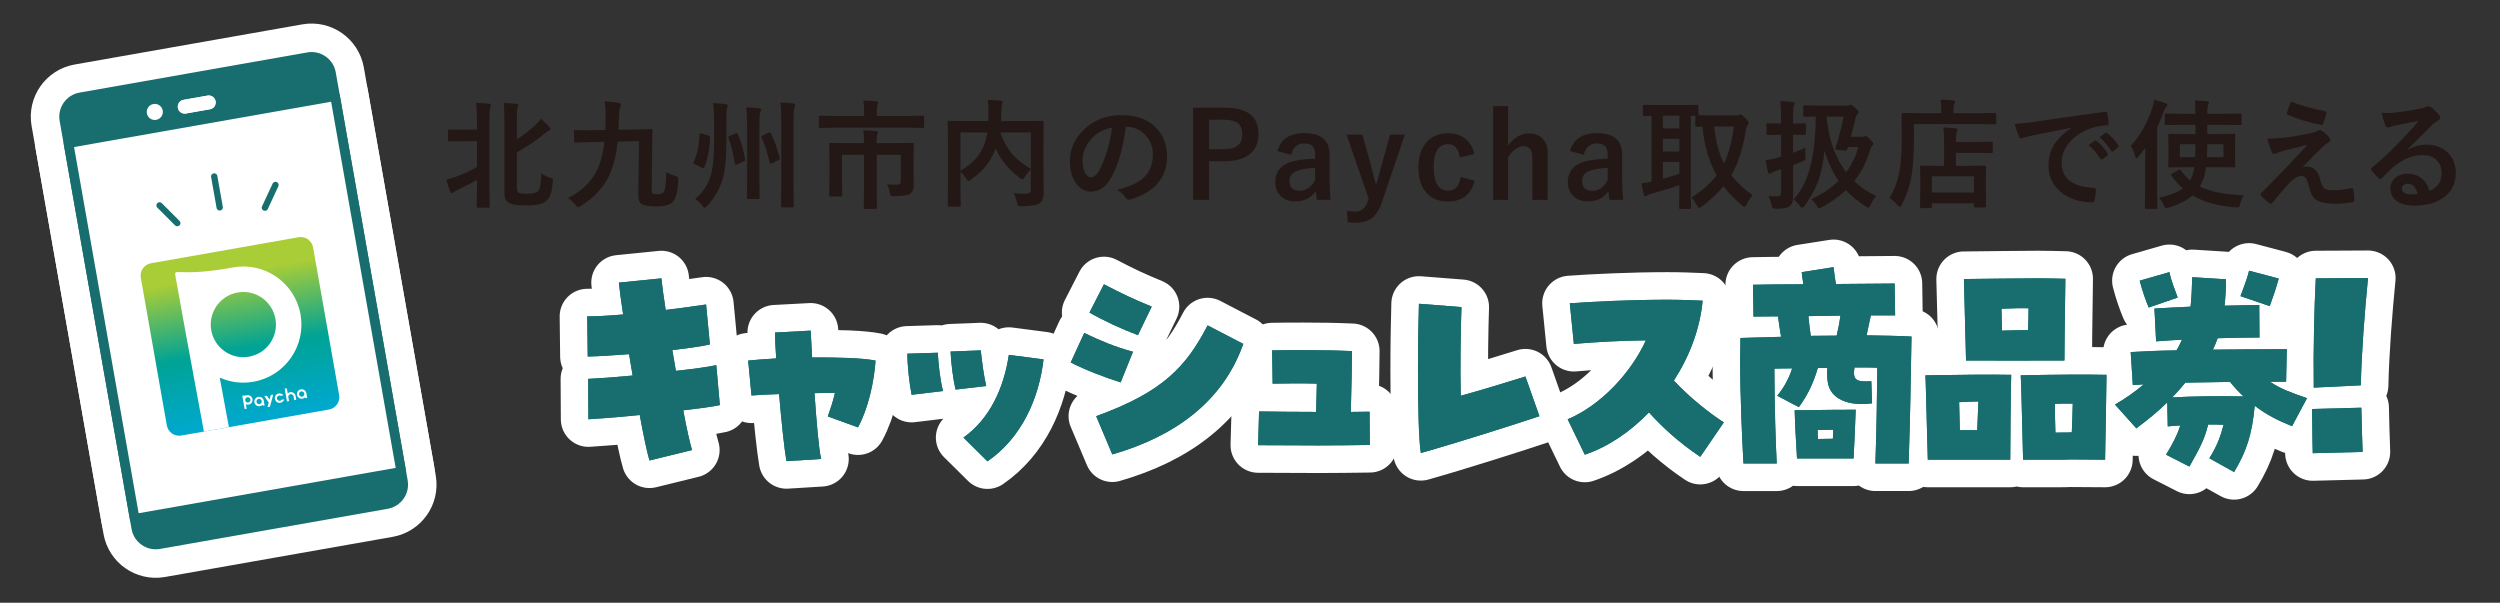 <?xml version="1.0" encoding="UTF-8"?>
<svg id="_レイヤー_1" data-name="レイヤー 1" xmlns="http://www.w3.org/2000/svg" xmlns:xlink="http://www.w3.org/1999/xlink" viewBox="0 0 975.13 235.1">
  <rect x="0" y="0" width="975.13" height="235.1" fill="#333333" stroke="none"/>
  <defs>
    <style>
      .cls-1 {
        fill: #231815;
      }

      .cls-1, .cls-2, .cls-3, .cls-4, .cls-5 {
        stroke-width: 0px;
      }

      .cls-6 {
        stroke-miterlimit: 10;
        stroke-width: 2.47px;
      }

      .cls-6, .cls-7, .cls-8, .cls-9, .cls-10 {
        stroke-linecap: round;
      }

      .cls-6, .cls-7, .cls-9 {
        stroke: #186e6e;
      }

      .cls-6, .cls-3, .cls-8, .cls-10 {
        fill: none;
      }

      .cls-11 {
        clip-path: url(#clippath-2);
      }

      .cls-7, .cls-2 {
        fill: #186e6e;
      }

      .cls-7, .cls-8, .cls-9, .cls-10 {
        stroke-linejoin: round;
      }

      .cls-7, .cls-9 {
        stroke-width: 3.77px;
      }

      .cls-12 {
        clip-path: url(#clippath-1);
      }

      .cls-4, .cls-9 {
        fill: #fff;
      }

      .cls-8 {
        stroke-width: 21.51px;
      }

      .cls-8, .cls-10 {
        stroke: #fff;
      }

      .cls-13 {
        clip-path: url(#clippath);
      }

      .cls-10 {
        stroke-width: 26px;
      }

      .cls-14 {
        clip-path: url(#clippath-3);
      }

      .cls-5 {
        fill: url(#Paycha);
      }
    </style>
    <clipPath id="clippath">
      <path class="cls-3" d="m58.81,102.7c-2.6.49-4.35,3.01-3.89,5.63l10.16,57.61c.46,2.64,3,4.41,5.64,3.95l57.61-10.16c2.64-.46,4.41-3,3.95-5.64l-10.16-57.61c-.46-2.61-2.97-4.39-5.58-3.96l-57.72,10.18Z"/>
    </clipPath>
    <clipPath id="clippath-1">
      <path class="cls-3" d="m58.87,102.69c-2.63.46-4.41,3-3.95,5.64l10.16,57.61c.46,2.64,3,4.41,5.64,3.95l57.61-10.16c2.64-.46,4.41-3,3.95-5.64l-10.16-57.61c-.46-2.63-3-4.41-5.64-3.95l-57.61,10.16Z"/>
    </clipPath>
    <clipPath id="clippath-2">
      <path class="cls-3" d="m58.81,102.7c-2.6.49-4.35,3.01-3.89,5.63l10.16,57.61c.46,2.64,3,4.41,5.64,3.95l57.61-10.16c2.64-.46,4.41-3,3.95-5.64l-10.16-57.61c-.46-2.61-2.97-4.39-5.58-3.96l-57.72,10.18Z"/>
    </clipPath>
    <linearGradient id="Paycha" x1="-7026.55" y1="174.04" x2="-7026.15" y2="174.04" gradientTransform="translate(30057.13 -1209581.85) rotate(-90) scale(172.17 -172.17)" gradientUnits="userSpaceOnUse">
      <stop offset="0" stop-color="#00aae4"/>
      <stop offset=".57" stop-color="#00a395"/>
      <stop offset="1" stop-color="#a9cd36"/>
    </linearGradient>
    <clipPath id="clippath-3">
      <path class="cls-3" d="m58.87,102.69c-2.63.46-4.41,3-3.95,5.64l10.16,57.61c.46,2.64,3,4.41,5.64,3.95l57.61-10.16c2.64-.46,4.41-3,3.95-5.64l-10.16-57.61c-.46-2.63-3-4.41-5.64-3.95l-57.61,10.16Z"/>
    </clipPath>
  </defs>
  <g>
    <g>
      <path class="cls-8" d="m249.54,161.87c-7.05.74-14.09,1.3-20.03,1.67l-.09-15.76c4.17-.19,10.57-.65,17.34-1.3l-1.39-8.34c-5.93.46-11.59.83-16.13.93l-.19-15.67c3.8,0,8.71-.28,14-.74-.74-4.73-1.3-8.99-1.67-12.42l16.6-1.67c.18,2.04.74,6.49,1.67,12.33,6.49-.83,12.24-1.58,15.76-2.13l1.48,15.58c-3.15.74-8.53,1.48-14.65,2.23l1.39,8.07c6.95-.74,12.89-1.58,15.76-2.22l1.39,15.58c-2.5.56-7.79,1.3-14.28,2.04,1.3,7.05,2.6,12.79,3.43,15.48l-16.6,4.08c-.93-3.06-2.32-9.64-3.8-17.71Z"/>
      <path class="cls-8" d="m303.88,153.71c-4.82.19-8.9.37-10.76.56l-1.3-13.63c2.6-.28,6.49-.56,10.94-.83-.28-3.89-.46-7.42-.46-10.11l13.91-.74.56,10.48c9.83-.09,19.65.19,24.75,1.21-.56,8.07-2.78,18.54-6.86,26.05l-11.77-4.26c1.11-3.15,2.13-6.21,2.78-9.18-2.13,0-4.91,0-7.97.09.74,10.85,1.67,21.97,2.6,25.68l-13.54.83c-.74-4.08-1.95-15.02-2.87-26.15Z"/>
      <path class="cls-8" d="m353.91,137.95l11.87-.37c.28,4.82.93,10.57,2.04,14.93l-12.24,1.48c-.83-3.89-1.67-11.5-1.67-16.04Zm16.87-.83l11.77-.46c.46,4.26,1.21,10.11,2.13,13.91l-11.96,1.39c-.93-3.8-1.76-10.38-1.95-14.83Zm5.01,33.56c10.29-7.32,15.76-19.28,17.71-32.26l13.54,1.76c-1.76,15.2-8.53,30.6-21.88,39.77l-9.37-9.27Z"/>
      <path class="cls-8" d="m417.63,141.38l5.28-11.5c6.58,3.15,12.15,5.47,19.01,7.32l-4.82,11.96c-6.12-1.95-13.72-4.82-19.47-7.79Zm7.32-19.47l5.65-11.03c6.49,3.43,11.78,5.93,18.63,8.71l-5.38,11.13c-6.03-2.23-13.44-5.66-18.91-8.81Zm2.6,40.42c25.96-9.36,35.14-19.28,43.48-35.42l13.91,7.23c-7.97,22.62-26.89,36.16-51.08,43.11l-6.3-14.93Z"/>
      <path class="cls-8" d="m513.35,173.74c-7.14,0-14.65-.09-22.62-.09l.37-13.17c5.93.09,14.19.19,22.25.19l.28-11.03c-6.03-.19-10.94-.09-17.24,0l-.19-12.98c4.27-.09,8.34-.09,12.33-.09,6.3,0,12.33.09,18.82.37,0,4.26-.18,13.81-.46,23.73,2.78,0,5.29-.09,7.32-.09l.09,12.98c-6.86.09-13.72.19-20.95.19Z"/>
      <path class="cls-8" d="m553.08,145c0-10.66.19-21.05.37-26.52l16.6,1.3c-.28,7.42-.56,24.29-.28,34.58,6.86-1.85,19.38-5.66,25.22-7.51l5.47,15.48c-8.25,2.78-32.36,10.48-46.26,14.37-.83-5.01-1.11-18.54-1.11-31.71Z"/>
      <path class="cls-8" d="m643.18,160.85c-7.32,7.6-15.95,13.44-25.03,16.5l-6.68-13.81c12.98-5.47,24.76-18.17,30.5-30.78-10.11.09-20.77.74-28.09,1.39l-1.58-15.85c8.71-.65,24.47-1.39,38.01-1.39,5.1,0,9.83.19,13.81.37-1.02,10.94-5.1,21.69-11.22,31.15,6.03,6.58,14.09,12.89,19.47,16.32l-9.18,13.44c-8.53-5.75-14.65-11.4-20.03-17.34Z"/>
      <path class="cls-8" d="m678.77,139.15c0-2.41.09-4.91.09-7.32,4.45-.09,11.12-.37,15.85-.46-.46-2.78-.83-5.19-1.21-7.97-4.17,0-7.6.09-9.55.09l-.19-12.42c3.99-.09,11.4-.19,19.65-.19-.28-1.58-.46-3.15-.65-4.73l12.42-1.95c.28,2.41.56,4.54.93,6.58,9.46-.09,18.36-.19,22.9-.19l.19,12.42h-9.46c-.65,2.78-1.11,5.19-1.67,7.79,6.3.09,12.15.19,17.52.46-.28,18.26-.56,32.26-1.11,49.51h-12.98c.46-13.35.65-26.79.74-37.36-2.04-.09-5.19-.09-8.9-.09-.74,4.91.56,5.75,6.58,5.38l.28,8.62c-6.12.83-11.31-.19-14.37-2.87-2.69-2.32-3.43-5.56-3.06-10.94h-3.71c-1.95,6.49-4.08,10.66-7.42,15.3l-8.44-4.45c2.69-3.25,4.45-6.49,5.84-10.66-2.5,0-4.82,0-6.95.09.09,15.58.46,28.09.93,36.99h-12.98c-.46-8.44-1.3-24.75-1.3-41.63Zm21.23,20.86h3.06c12.7-.19,13.72-.19,20.77-.19-.19,4.82-.65,16.69-.84,19.01h-22.06c-.65-10.57-.83-14.46-.93-18.82Zm16.41-29.11c.65-2.78,1.11-5.29,1.48-7.79-4.08.09-8.44.09-12.52.19.19,2.41.56,5.01.93,7.7,3.52,0,6.86-.09,10.11-.09Zm-1.48,40.24c0-1.21.09-2.32.09-3.52-2.32,0-3.89.09-6.03.09,0,1.11,0,2.32.09,3.52,1.85,0,3.8-.09,5.84-.09Z"/>
      <path class="cls-8" d="m751.01,146.39c12.42-.19,25.5-.37,33.47-.19-.19,6.3-.37,26.61-.37,33.1h-32.17c-.56-19.28-.74-29.39-.93-32.91Zm13.44,21.42h6.77c.19-4.26.37-8.25.46-11.22-1.67,0-3.15.09-7.51.28.09,2.97.19,6.58.28,10.94Zm1.58-58.97c9.64-.09,21.04-.28,28.83-.28,3.34,0,6.77.09,10.75.18-.28,17.99-.37,29.48-.37,31.89h-10.38c-7.88,0-11.78.09-20.03,0h-7.97l-.83-31.8Zm14.83,20.12c3.89-.09,6.58-.19,10.2-.19.09-3.34.19-5.75.19-8.53-2.97-.09-6.4,0-10.57.19.09,2.5.09,5.38.19,8.53Zm7.32,17.43c13.35-.28,25.4-.37,33.47-.19-.09,5.29-.37,26.89-.55,33.1l-13.54-.09c-1.48.09-2.87.09-5.66.09h-12.79c-.56-19.28-.65-29.39-.93-32.91Zm19.93,22.25c.19-4.08.28-8.07.37-11.22-3.8,0-5.1,0-6.95.09,0,3.15,0,5.66.19,11.22,4.08,0,5.1,0,6.4-.09Z"/>
      <path class="cls-8" d="m861.76,178.74c2.97-4.64,4.36-8.53,5.56-13.07-2.13-.09-4.08-.09-6.03-.09-1.48,6.12-3.62,9.83-7.32,16.41l-9.09-4.64c2.78-4.54,4.45-7.88,5.56-11.4-1.67.09-3.25.19-4.91.37l-.19-9.36c-3.43,3.34-7.42,6.68-12.05,10.11l-8.34-9.27c3.89-2.22,7.88-5.01,11.22-7.88l-4.26.28-.83-12.89c4.91-.28,11.03-.56,17.89-.65.83-1.39,1.48-2.78,2.13-4.17-3.25.19-6.58.37-10.11.65l-.65-12.79c5.1-.28,9.64-.56,14.09-.74.37-3.52.56-7.23.65-11.5l13.17.83c0,3.8-.19,7.14-.56,10.29l13.54-.28.09,12.7c-5.66,0-11.03.09-16.32.28-.56,1.48-1.11,2.97-1.85,4.45,9.27-.09,19.19-.19,28.83-.19l-.28,12.7h-6.3c4.08,2.78,8.71,4.45,14.46,6.4l-5.84,10.94c-5.19-2.04-10.11-4.54-14.56-7.97-1.02,11.13-3.24,17.89-8.06,25.87l-9.64-5.38Zm-27.17-69.26l11.59-3.34c.65,3.34,2.32,7.32,3.24,9.92l-11.31,3.89c-1.02-2.41-2.5-6.49-3.52-10.48Zm40.52,45.15c-1.85-1.67-3.62-3.62-5.28-5.66l-17.43.28c-1.58,1.95-3.24,3.8-5.1,5.75,8.25-.46,18.73-.56,27.81-.37Zm-1.21-39.12c.93-2.6,2.6-6.58,3.34-9.92l11.59,3.06c-1.11,3.99-2.6,8.34-3.52,10.75l-11.4-3.89Z"/>
      <path class="cls-8" d="m901.79,159.52l19.26-.5c.2,6.82.2,10.43.5,17.25l-19.46.5c-.2-6.72-.1-10.43-.3-17.25Zm1.5-50.96l20.36-.1c-1.3,13.24-2.51,28.59-2.81,41.83l-18.36.9c-.2-14.14.2-31.6.8-42.63Z"/>
    </g>
    <g>
      <path class="cls-2" d="m249.54,161.87c-7.05.74-14.09,1.3-20.03,1.67l-.09-15.76c4.17-.19,10.57-.65,17.34-1.3l-1.39-8.34c-5.93.46-11.59.83-16.13.93l-.19-15.67c3.8,0,8.71-.28,14-.74-.74-4.73-1.3-8.99-1.67-12.42l16.6-1.67c.18,2.04.74,6.49,1.67,12.33,6.49-.83,12.24-1.58,15.76-2.13l1.48,15.58c-3.15.74-8.53,1.48-14.65,2.23l1.39,8.07c6.95-.74,12.89-1.58,15.76-2.22l1.39,15.58c-2.5.56-7.79,1.3-14.28,2.04,1.3,7.05,2.6,12.79,3.43,15.48l-16.6,4.08c-.93-3.06-2.32-9.64-3.8-17.71Z"/>
      <path class="cls-2" d="m303.88,153.71c-4.82.19-8.9.37-10.76.56l-1.3-13.63c2.6-.28,6.49-.56,10.94-.83-.28-3.89-.46-7.42-.46-10.11l13.91-.74.56,10.48c9.83-.09,19.65.19,24.75,1.21-.56,8.07-2.78,18.54-6.86,26.05l-11.77-4.26c1.11-3.15,2.13-6.21,2.78-9.18-2.13,0-4.91,0-7.97.09.74,10.85,1.67,21.97,2.6,25.68l-13.54.83c-.74-4.08-1.95-15.02-2.87-26.15Z"/>
      <path class="cls-2" d="m353.91,137.95l11.87-.37c.28,4.82.93,10.57,2.04,14.93l-12.24,1.48c-.83-3.89-1.67-11.5-1.67-16.04Zm16.87-.83l11.77-.46c.46,4.26,1.21,10.11,2.13,13.91l-11.96,1.39c-.93-3.8-1.76-10.38-1.95-14.83Zm5.01,33.56c10.29-7.32,15.76-19.28,17.71-32.26l13.54,1.76c-1.76,15.2-8.53,30.6-21.88,39.77l-9.37-9.27Z"/>
      <path class="cls-2" d="m417.63,141.38l5.28-11.5c6.58,3.15,12.15,5.47,19.01,7.32l-4.82,11.96c-6.12-1.95-13.72-4.82-19.47-7.79Zm7.32-19.47l5.65-11.03c6.49,3.43,11.78,5.93,18.63,8.71l-5.38,11.13c-6.03-2.23-13.44-5.66-18.91-8.81Zm2.6,40.42c25.96-9.36,35.14-19.28,43.48-35.42l13.91,7.23c-7.97,22.62-26.89,36.16-51.08,43.11l-6.3-14.93Z"/>
      <path class="cls-2" d="m513.35,173.74c-7.14,0-14.65-.09-22.62-.09l.37-13.17c5.93.09,14.19.19,22.25.19l.28-11.03c-6.03-.19-10.94-.09-17.24,0l-.19-12.98c4.27-.09,8.34-.09,12.33-.09,6.3,0,12.33.09,18.82.37,0,4.26-.18,13.81-.46,23.73,2.78,0,5.29-.09,7.32-.09l.09,12.98c-6.86.09-13.72.19-20.95.19Z"/>
      <path class="cls-2" d="m553.08,145c0-10.66.19-21.05.37-26.52l16.6,1.3c-.28,7.42-.56,24.29-.28,34.58,6.86-1.85,19.38-5.66,25.22-7.51l5.47,15.48c-8.25,2.78-32.36,10.48-46.26,14.37-.83-5.01-1.11-18.54-1.11-31.71Z"/>
      <path class="cls-2" d="m643.18,160.85c-7.32,7.6-15.95,13.44-25.03,16.5l-6.68-13.81c12.98-5.47,24.76-18.17,30.5-30.78-10.11.09-20.77.74-28.09,1.39l-1.58-15.85c8.71-.65,24.47-1.39,38.01-1.39,5.1,0,9.83.19,13.81.37-1.02,10.94-5.1,21.69-11.22,31.15,6.03,6.58,14.09,12.89,19.47,16.32l-9.18,13.44c-8.53-5.75-14.65-11.4-20.03-17.34Z"/>
      <path class="cls-2" d="m678.77,139.15c0-2.41.09-4.91.09-7.32,4.45-.09,11.12-.37,15.85-.46-.46-2.78-.83-5.19-1.21-7.97-4.17,0-7.6.09-9.55.09l-.19-12.42c3.99-.09,11.4-.19,19.65-.19-.28-1.58-.46-3.15-.65-4.73l12.42-1.95c.28,2.41.56,4.54.93,6.58,9.46-.09,18.36-.19,22.9-.19l.19,12.42h-9.46c-.65,2.78-1.11,5.19-1.67,7.79,6.3.09,12.15.19,17.52.46-.28,18.26-.56,32.26-1.11,49.51h-12.98c.46-13.35.65-26.79.74-37.36-2.04-.09-5.19-.09-8.9-.09-.74,4.91.56,5.75,6.58,5.38l.28,8.62c-6.12.83-11.31-.19-14.37-2.87-2.69-2.32-3.43-5.56-3.06-10.94h-3.71c-1.95,6.49-4.08,10.66-7.42,15.3l-8.44-4.45c2.69-3.25,4.45-6.49,5.84-10.66-2.5,0-4.82,0-6.95.09.09,15.58.46,28.09.93,36.99h-12.98c-.46-8.44-1.3-24.75-1.3-41.63Zm21.23,20.86h3.06c12.7-.19,13.72-.19,20.77-.19-.19,4.82-.65,16.69-.84,19.01h-22.06c-.65-10.57-.83-14.46-.93-18.82Zm16.41-29.11c.65-2.78,1.11-5.29,1.48-7.79-4.08.09-8.44.09-12.52.19.19,2.41.56,5.01.93,7.7,3.52,0,6.86-.09,10.11-.09Zm-1.48,40.24c0-1.21.09-2.32.09-3.52-2.32,0-3.89.09-6.03.09,0,1.11,0,2.32.09,3.52,1.85,0,3.8-.09,5.84-.09Z"/>
      <path class="cls-2" d="m751.01,146.39c12.42-.19,25.5-.37,33.47-.19-.19,6.3-.37,26.61-.37,33.1h-32.17c-.56-19.28-.74-29.39-.93-32.91Zm13.44,21.42h6.77c.19-4.26.37-8.25.46-11.22-1.67,0-3.15.09-7.51.28.09,2.97.19,6.58.28,10.94Zm1.58-58.97c9.64-.09,21.04-.28,28.83-.28,3.34,0,6.77.09,10.75.18-.28,17.99-.37,29.48-.37,31.89h-10.38c-7.88,0-11.78.09-20.03,0h-7.97l-.83-31.8Zm14.83,20.12c3.89-.09,6.58-.19,10.2-.19.09-3.34.19-5.75.19-8.53-2.97-.09-6.4,0-10.57.19.09,2.5.09,5.38.19,8.53Zm7.32,17.43c13.35-.28,25.4-.37,33.47-.19-.09,5.29-.37,26.89-.55,33.1l-13.54-.09c-1.48.09-2.87.09-5.66.09h-12.79c-.56-19.28-.65-29.39-.93-32.91Zm19.93,22.25c.19-4.08.28-8.07.37-11.22-3.8,0-5.1,0-6.95.09,0,3.15,0,5.66.19,11.22,4.08,0,5.1,0,6.4-.09Z"/>
      <path class="cls-2" d="m861.76,178.74c2.97-4.64,4.36-8.53,5.56-13.07-2.13-.09-4.08-.09-6.03-.09-1.48,6.12-3.62,9.83-7.32,16.41l-9.09-4.64c2.78-4.54,4.45-7.88,5.56-11.4-1.67.09-3.25.19-4.91.37l-.19-9.36c-3.43,3.34-7.42,6.68-12.05,10.11l-8.34-9.27c3.89-2.22,7.88-5.01,11.22-7.88l-4.26.28-.83-12.89c4.91-.28,11.03-.56,17.89-.65.83-1.39,1.48-2.78,2.13-4.17-3.25.19-6.58.37-10.11.65l-.65-12.79c5.1-.28,9.64-.56,14.09-.74.37-3.52.56-7.23.65-11.5l13.17.83c0,3.8-.19,7.14-.56,10.29l13.54-.28.09,12.7c-5.66,0-11.03.09-16.32.28-.56,1.48-1.11,2.97-1.85,4.45,9.27-.09,19.19-.19,28.83-.19l-.28,12.7h-6.3c4.08,2.78,8.71,4.45,14.46,6.4l-5.84,10.94c-5.19-2.04-10.11-4.54-14.56-7.97-1.02,11.13-3.24,17.89-8.06,25.87l-9.64-5.38Zm-27.17-69.26l11.59-3.34c.65,3.34,2.32,7.32,3.24,9.92l-11.31,3.89c-1.02-2.41-2.5-6.49-3.52-10.48Zm40.52,45.15c-1.85-1.67-3.62-3.62-5.28-5.66l-17.43.28c-1.58,1.95-3.24,3.8-5.1,5.75,8.25-.46,18.73-.56,27.81-.37Zm-1.21-39.12c.93-2.6,2.6-6.58,3.34-9.92l11.59,3.06c-1.11,3.99-2.6,8.34-3.52,10.75l-11.4-3.89Z"/>
      <path class="cls-2" d="m901.79,159.52l19.26-.5c.2,6.82.2,10.43.5,17.25l-19.46.5c-.2-6.72-.1-10.43-.3-17.25Zm1.5-50.96l20.36-.1c-1.3,13.24-2.51,28.59-2.81,41.83l-18.36.9c-.2-14.14.2-31.6.8-42.63Z"/>
    </g>
    <g>
      <path class="cls-2" d="m249.54,161.87c-7.05.74-14.09,1.3-20.03,1.67l-.09-15.76c4.17-.19,10.57-.65,17.34-1.3l-1.39-8.34c-5.93.46-11.59.83-16.13.93l-.19-15.67c3.8,0,8.71-.28,14-.74-.74-4.73-1.3-8.99-1.67-12.42l16.6-1.67c.18,2.04.74,6.49,1.67,12.33,6.49-.83,12.24-1.58,15.76-2.13l1.48,15.58c-3.15.74-8.53,1.48-14.65,2.23l1.39,8.07c6.95-.74,12.89-1.58,15.76-2.22l1.39,15.58c-2.5.56-7.79,1.3-14.28,2.04,1.3,7.05,2.6,12.79,3.43,15.48l-16.6,4.08c-.93-3.06-2.32-9.64-3.8-17.71Z"/>
      <path class="cls-2" d="m303.88,153.71c-4.82.19-8.9.37-10.76.56l-1.3-13.63c2.6-.28,6.49-.56,10.94-.83-.28-3.89-.46-7.42-.46-10.11l13.91-.74.56,10.48c9.83-.09,19.65.19,24.75,1.21-.56,8.07-2.78,18.54-6.86,26.05l-11.77-4.26c1.11-3.15,2.13-6.21,2.78-9.18-2.13,0-4.91,0-7.97.09.74,10.85,1.67,21.97,2.6,25.68l-13.54.83c-.74-4.08-1.95-15.02-2.87-26.15Z"/>
      <path class="cls-2" d="m353.91,137.95l11.87-.37c.28,4.82.93,10.57,2.04,14.93l-12.24,1.48c-.83-3.89-1.67-11.5-1.67-16.04Zm16.87-.83l11.77-.46c.46,4.26,1.21,10.11,2.13,13.91l-11.96,1.39c-.93-3.8-1.76-10.38-1.95-14.83Zm5.01,33.56c10.29-7.32,15.76-19.28,17.71-32.26l13.54,1.76c-1.76,15.2-8.53,30.6-21.88,39.77l-9.37-9.27Z"/>
      <path class="cls-2" d="m417.63,141.38l5.28-11.5c6.58,3.15,12.15,5.47,19.01,7.32l-4.82,11.96c-6.12-1.95-13.72-4.82-19.47-7.79Zm7.32-19.47l5.65-11.03c6.49,3.43,11.78,5.93,18.63,8.71l-5.38,11.13c-6.03-2.23-13.44-5.66-18.91-8.81Zm2.6,40.42c25.96-9.36,35.14-19.28,43.48-35.42l13.91,7.23c-7.97,22.62-26.89,36.16-51.08,43.11l-6.3-14.93Z"/>
      <path class="cls-2" d="m513.35,173.74c-7.14,0-14.65-.09-22.62-.09l.37-13.17c5.93.09,14.19.19,22.25.19l.28-11.03c-6.03-.19-10.94-.09-17.24,0l-.19-12.98c4.27-.09,8.34-.09,12.33-.09,6.3,0,12.33.09,18.82.37,0,4.26-.18,13.81-.46,23.73,2.78,0,5.29-.09,7.32-.09l.09,12.98c-6.86.09-13.72.19-20.95.19Z"/>
      <path class="cls-2" d="m553.08,145c0-10.66.19-21.05.37-26.52l16.6,1.3c-.28,7.42-.56,24.29-.28,34.58,6.86-1.85,19.38-5.66,25.22-7.51l5.47,15.48c-8.25,2.78-32.36,10.48-46.26,14.37-.83-5.01-1.11-18.54-1.11-31.71Z"/>
      <path class="cls-2" d="m643.18,160.85c-7.32,7.6-15.95,13.44-25.03,16.5l-6.68-13.81c12.98-5.47,24.76-18.17,30.5-30.78-10.11.09-20.77.74-28.09,1.39l-1.58-15.85c8.71-.65,24.47-1.39,38.01-1.39,5.1,0,9.83.19,13.81.37-1.02,10.94-5.1,21.69-11.22,31.15,6.03,6.58,14.09,12.89,19.47,16.32l-9.18,13.44c-8.53-5.75-14.65-11.4-20.03-17.34Z"/>
      <path class="cls-2" d="m678.77,139.15c0-2.41.09-4.91.09-7.32,4.45-.09,11.12-.37,15.85-.46-.46-2.78-.83-5.19-1.21-7.97-4.17,0-7.6.09-9.55.09l-.19-12.42c3.99-.09,11.4-.19,19.65-.19-.28-1.58-.46-3.15-.65-4.73l12.42-1.95c.28,2.41.56,4.54.93,6.58,9.46-.09,18.36-.19,22.9-.19l.19,12.42h-9.46c-.65,2.78-1.11,5.19-1.67,7.79,6.3.09,12.15.19,17.52.46-.28,18.26-.56,32.26-1.11,49.51h-12.98c.46-13.35.65-26.79.74-37.36-2.04-.09-5.19-.09-8.9-.09-.74,4.91.56,5.75,6.58,5.38l.28,8.62c-6.12.83-11.31-.19-14.37-2.87-2.69-2.32-3.43-5.56-3.06-10.94h-3.71c-1.95,6.49-4.08,10.66-7.42,15.3l-8.44-4.45c2.69-3.25,4.45-6.49,5.84-10.66-2.5,0-4.82,0-6.95.09.09,15.58.46,28.09.93,36.99h-12.98c-.46-8.44-1.3-24.75-1.3-41.63Zm21.23,20.86h3.06c12.7-.19,13.72-.19,20.77-.19-.19,4.82-.65,16.69-.84,19.01h-22.06c-.65-10.57-.83-14.46-.93-18.82Zm16.41-29.11c.65-2.78,1.11-5.29,1.48-7.79-4.08.09-8.44.09-12.52.19.19,2.41.56,5.01.93,7.7,3.52,0,6.86-.09,10.11-.09Zm-1.48,40.24c0-1.21.09-2.32.09-3.52-2.32,0-3.89.09-6.03.09,0,1.11,0,2.32.09,3.52,1.85,0,3.8-.09,5.84-.09Z"/>
      <path class="cls-2" d="m751.01,146.39c12.42-.19,25.5-.37,33.47-.19-.19,6.3-.37,26.61-.37,33.1h-32.17c-.56-19.28-.74-29.39-.93-32.91Zm13.44,21.42h6.77c.19-4.26.37-8.25.46-11.22-1.67,0-3.15.09-7.51.28.09,2.97.19,6.58.28,10.94Zm1.58-58.97c9.64-.09,21.04-.28,28.83-.28,3.34,0,6.77.09,10.75.18-.28,17.99-.37,29.48-.37,31.89h-10.38c-7.88,0-11.78.09-20.03,0h-7.97l-.83-31.8Zm14.83,20.12c3.89-.09,6.58-.19,10.2-.19.09-3.34.19-5.75.19-8.53-2.97-.09-6.4,0-10.57.19.09,2.5.09,5.38.19,8.53Zm7.32,17.43c13.35-.28,25.4-.37,33.47-.19-.09,5.29-.37,26.89-.55,33.1l-13.54-.09c-1.48.09-2.87.09-5.66.09h-12.79c-.56-19.28-.65-29.39-.93-32.91Zm19.93,22.25c.19-4.08.28-8.07.37-11.22-3.8,0-5.1,0-6.95.09,0,3.15,0,5.66.19,11.22,4.08,0,5.1,0,6.4-.09Z"/>
      <path class="cls-2" d="m861.76,178.74c2.97-4.64,4.36-8.53,5.56-13.07-2.13-.09-4.08-.09-6.03-.09-1.48,6.12-3.62,9.83-7.32,16.41l-9.09-4.64c2.78-4.54,4.45-7.88,5.56-11.4-1.67.09-3.25.19-4.91.37l-.19-9.36c-3.43,3.34-7.42,6.68-12.05,10.11l-8.34-9.27c3.89-2.22,7.88-5.01,11.22-7.88l-4.26.28-.83-12.89c4.91-.28,11.03-.56,17.89-.65.83-1.39,1.48-2.78,2.13-4.17-3.25.19-6.58.37-10.11.65l-.65-12.79c5.1-.28,9.64-.56,14.09-.74.37-3.52.56-7.23.65-11.5l13.17.83c0,3.8-.19,7.14-.56,10.29l13.54-.28.09,12.7c-5.66,0-11.03.09-16.32.28-.56,1.48-1.11,2.97-1.85,4.45,9.27-.09,19.19-.19,28.83-.19l-.28,12.7h-6.3c4.08,2.78,8.71,4.45,14.46,6.4l-5.84,10.94c-5.19-2.04-10.11-4.54-14.56-7.97-1.02,11.13-3.24,17.89-8.06,25.87l-9.64-5.38Zm-27.17-69.26l11.59-3.34c.65,3.34,2.32,7.32,3.24,9.92l-11.31,3.89c-1.02-2.41-2.5-6.49-3.52-10.48Zm40.52,45.15c-1.85-1.67-3.62-3.62-5.28-5.66l-17.43.28c-1.58,1.95-3.24,3.8-5.1,5.75,8.25-.46,18.73-.56,27.81-.37Zm-1.21-39.12c.93-2.6,2.6-6.58,3.34-9.92l11.59,3.06c-1.11,3.99-2.6,8.34-3.52,10.75l-11.4-3.89Z"/>
      <path class="cls-2" d="m901.79,159.52l19.26-.5c.2,6.82.2,10.43.5,17.25l-19.46.5c-.2-6.72-.1-10.43-.3-17.25Zm1.5-50.96l20.36-.1c-1.3,13.24-2.51,28.59-2.81,41.83l-18.36.9c-.2-14.14.2-31.6.8-42.63Z"/>
    </g>
  </g>
  <g>
    <path class="cls-1" d="m185.69,40.13c1.94.04,3.62.15,5.04.32.5.06.75.23.75.52,0,.2-.09.5-.27.93-.2.48-.29,2.19-.29,5.13v25.75l.09,7.73c0,.26-.03.41-.09.45-.06.04-.2.07-.41.07h-4.05c-.24,0-.38-.03-.43-.09-.05-.06-.07-.2-.07-.43l.09-7.73v-2.62c-1.82,1.05-4.39,2.4-7.69,4.02-.8.39-1.26.66-1.38.79-.29.27-.54.41-.75.41-.2,0-.4-.2-.61-.61-.71-1.78-1.2-3.36-1.47-4.75,1.21-.24,2.53-.63,3.98-1.18,2.91-1.11,5.55-2.35,7.91-3.71v-10.04h-4.86l-5.88.09c-.27,0-.43-.03-.47-.09-.06-.06-.09-.2-.09-.43v-3.66c0-.24.04-.38.11-.43.06-.04.21-.07.45-.07l5.88.09h4.86v-3.44c0-2.62-.12-4.97-.36-7.03Zm25.45,27.49c.92.69,2.06,1.25,3.41,1.67.51.15.82.27.93.36.12.09.18.27.18.54,0,.14-.02.36-.04.68-.23,3.93-1.15,6.5-2.78,7.71-1.33,1.02-3.7,1.54-7.12,1.54-2.37,0-4.08-.1-5.13-.29-.93-.17-1.7-.45-2.31-.86-.6-.41-1-.89-1.2-1.45-.23-.59-.34-1.48-.34-2.67v-27.21c0-3.53-.09-6.01-.27-7.46,1.85.05,3.47.15,4.86.32.59.06.88.28.88.66,0,.2-.11.5-.34.93-.18.45-.27,2.28-.27,5.47v6.8c2.55-1.66,4.92-3.48,7.12-5.47.96-.86,1.73-1.73,2.28-2.6,1.4,1.25,2.52,2.37,3.34,3.35.24.27.36.56.36.88,0,.2-.23.38-.7.54-.42.15-1.16.66-2.21,1.54-3.03,2.44-6.43,4.72-10.19,6.85v12.91c0,1.52.2,2.43.61,2.74.47.33,1.48.5,3.05.5,2.32,0,3.87-.34,4.63-1.02.74-.66,1.15-2.98,1.24-6.94Z"/>
    <path class="cls-1" d="m221.57,77.25c5.89-2.98,9.89-7.13,11.98-12.46,1.04-2.56,1.77-5.72,2.19-9.47l-4.91.09c-1.78.03-3.38.08-4.79.16-1.01.05-1.53.07-1.56.07-.24,0-.39-.04-.45-.11-.04-.06-.07-.21-.07-.45l-.09-3.8c0-.26.04-.41.11-.47.06-.04.21-.07.45-.07l3.62.07c.87,0,1.79,0,2.74-.02l5.31-.09c.09-1.51.13-3.17.13-5,0-2.31-.13-4.35-.41-6.13,2.68.14,4.51.31,5.49.52.59.12.88.34.88.66,0,.27-.12.66-.36,1.15-.23.56-.36,1.85-.41,3.89,0,.15-.05,1.76-.16,4.81l5.95-.09c2.02-.05,3.81-.09,5.38-.13.93-.02,1.42-.02,1.47-.02.3,0,.45.17.45.52-.06.89-.09,2.4-.09,4.54l-.23,18.47c0,.84.11,1.36.32,1.54.27.21.84.32,1.72.32,1.43,0,2.34-.29,2.74-.88.53-.96.84-3.56.93-7.78.96.6,2.07,1.09,3.32,1.47.65.21,1.03.38,1.15.5.15.14.23.38.23.72,0,.12-.02.36-.05.72-.2,2.59-.46,4.49-.79,5.7-.32,1.15-.78,2.01-1.38,2.6-1.19,1.15-3.25,1.72-6.19,1.72s-4.84-.29-5.83-.88c-.56-.41-.93-.9-1.13-1.47-.2-.6-.29-1.54-.27-2.8l.29-20.32-8.34.2c-.45,4.54-1.33,8.45-2.64,11.75-2.17,5.37-6.06,9.8-11.66,13.31-.57.35-.96.52-1.15.52-.23,0-.55-.29-.97-.88-.84-1.13-1.82-2.03-2.92-2.69Z"/>
    <path class="cls-1" d="m273.63,52.09l2.78.77c.26.08.41.17.47.27.03.06.05.22.05.47-.11,4.23-.81,8.08-2.12,11.53-.14.3-.31.45-.52.45-.13,0-.32-.06-.56-.18l-2.87-1.42c-.29-.14-.43-.26-.43-.38,0-.08.04-.2.11-.36,1.4-2.92,2.17-6.52,2.31-10.78,0-.32.09-.47.27-.47.11,0,.28.04.52.11Zm-2.46,25.54c3.41-2.91,5.55-6.46,6.44-10.65.62-2.89.93-6.92.93-12.09v-7.64c0-2.95-.14-5.3-.41-7.03,2.12.11,3.76.24,4.91.41.56.05.84.25.84.61,0,.17-.11.52-.34,1.06-.15.41-.23,2.14-.23,5.2v7.35c0,5.65-.28,9.8-.84,12.45-1.01,5.08-3.25,9.43-6.71,13.04-.47.47-.79.7-.97.7-.17,0-.45-.26-.84-.79-.83-1.12-1.76-1.99-2.78-2.62Zm15.75-25.61c.17-.08.3-.11.41-.11.18,0,.34.13.47.38,1.15,2.52,2.09,5.75,2.83,9.7.03.17.05.29.05.36,0,.23-.17.42-.52.57l-2.71,1.2c-.21.09-.37.14-.47.14-.18,0-.3-.19-.36-.57-.71-4.26-1.53-7.52-2.46-9.76-.08-.15-.11-.28-.11-.38,0-.18.17-.34.5-.47l2.4-1.04Zm4.14-10.13c1.52.05,3.19.17,5,.36.56.06.84.25.84.57,0,.15-.12.52-.36,1.11-.23.56-.34,2.19-.34,4.91v21.07l.09,7.17c0,.24-.03.39-.08.44-.05.05-.19.08-.42.08h-3.91c-.26,0-.41-.04-.48-.11-.04-.05-.07-.18-.07-.41l.09-7.12v-21.02c0-2.92-.12-5.27-.36-7.03Zm9.56,10.08c1.3,2.43,2.46,5.59,3.5,9.49.06.2.09.35.09.45,0,.18-.17.35-.5.52l-2.58,1.27c-.23.09-.4.14-.52.14-.2,0-.33-.17-.41-.52-.86-3.71-1.9-6.9-3.12-9.58-.08-.13-.11-.26-.11-.36,0-.17.14-.32.41-.47l2.35-1.15c.18-.08.32-.11.43-.11.18,0,.33.11.45.34Zm3.75-11.98c1.6,0,3.26.12,5,.36.56.06.84.26.84.61,0,.01-.12.35-.36,1.02-.23.51-.34,2.15-.34,4.91v25.79l.09,7.73c0,.24-.03.38-.09.43-.06.05-.2.07-.41.07h-3.91c-.26,0-.42-.03-.47-.09-.05-.06-.07-.2-.07-.41l.09-7.73v-25.7c0-2.89-.12-5.22-.36-6.99Z"/>
    <path class="cls-1" d="m325.69,49.81l-5.79.09c-.26,0-.41-.03-.45-.09-.05-.06-.07-.2-.07-.43v-3.68c0-.27.03-.44.09-.5.06-.04.2-.07.43-.07l5.79.09h11.37v-1.63c0-1.81-.11-3.26-.32-4.34,2.26.06,3.94.15,5.04.27.5.06.75.2.75.43,0,.12-.09.43-.27.93-.17.45-.25,1.34-.25,2.67v1.67h12.14l5.79-.09c.24,0,.39.04.45.11.05.06.07.21.07.45v3.68c0,.26-.04.41-.11.45-.04.05-.18.07-.41.07l-5.79-.09h-28.46Zm20.3,22.08c1.4.09,2.68.14,3.84.14.63,0,1.05-.12,1.24-.36.2-.21.29-.6.29-1.15v-10.15h-9.4v13.79l.09,6.85c0,.32-.17.47-.5.47h-4.09c-.26,0-.42-.03-.48-.09-.04-.04-.07-.17-.07-.38l.09-6.85v-13.79h-8.57v10.6l.09,5.18c0,.24-.03.39-.08.44-.05.05-.19.08-.42.08h-4.14c-.3,0-.45-.17-.45-.52l.09-5.27v-9.63l-.09-5c0-.35.15-.52.45-.52l6.44.09h6.67v-.7c0-1.87-.08-3.3-.23-4.29,2.18.06,3.83.15,4.95.27.5.05.75.22.75.52,0,.15-.1.44-.29.88-.15.47-.23,1.31-.23,2.53v.79h7.55l6.44-.09c.24,0,.38.03.43.09.05.06.07.2.07.43l-.09,5.4v6.13l.04,4.54c0,1.37-.37,2.39-1.11,3.05-.87.74-3.02,1.12-6.44,1.15-.75,0-1.2-.05-1.33-.16-.14-.1-.26-.42-.36-.95-.24-1.4-.63-2.58-1.17-3.53Z"/>
    <path class="cls-1" d="m395.36,75.37c1.84.12,3.27.18,4.29.18.24,0,.43,0,.57-.02.75-.01,1.26-.15,1.51-.41.23-.23.34-.61.34-1.15v-7.87c-.9.86-1.67,1.83-2.31,2.92-.42.65-.73.97-.93.97-.18,0-.53-.19-1.04-.57-4.33-3.24-7.45-7.04-9.38-11.42l-.16.36c-1.12,2.62-2.39,4.81-3.82,6.55-1.48,1.81-3.37,3.51-5.67,5.11-.48.41-.82.61-1.02.61-.18,0-.47-.31-.88-.93-.69-1.1-1.43-2-2.21-2.69v6.44l.09,6.71c0,.21-.04.34-.11.38-.06.04-.2.07-.43.07h-4.05c-.33,0-.5-.15-.5-.45l.09-7.28v-17.92l-.09-7.3c0-.26.03-.41.09-.45.06-.04.2-.07.43-.07l6.24.09h9.06c.08-1.42.11-2.52.11-3.32,0-1.93-.1-3.59-.29-4.97,1.22.04,2.92.16,5.09.34.47.04.7.23.7.54,0,.17-.09.49-.27.97-.11.36-.18,1.49-.23,3.39,0,.68-.03,1.7-.09,3.05h9.86l6.22-.09c.24,0,.38.03.43.09.04.06.07.2.07.43l-.09,7.59v12.07l.11,7.32v.75c0,1.79-.5,3.07-1.49,3.84-1.04.8-3.44,1.2-7.19,1.2-.71,0-1.15-.08-1.31-.25-.17-.15-.32-.56-.45-1.24-.27-1.42-.7-2.61-1.29-3.59Zm-11.66-18.4c.6-1.43,1.08-3.19,1.42-5.27h-10.47v14.85c4.34-2.44,7.35-5.64,9.04-9.59Zm18.38,8.86v-14.13h-11.87c1.27,3.63,2.96,6.61,5.09,8.93,1.69,1.82,3.95,3.56,6.78,5.2Z"/>
    <path class="cls-1" d="m439.15,49.49c-1.16,8.57-3.09,15.22-5.79,19.94-2.03,3.56-4.66,5.33-7.89,5.33-2.34,0-4.31-1.18-5.92-3.53-1.51-2.23-2.26-5.02-2.26-8.36,0-4.54,1.74-8.55,5.22-12.05,3.95-3.95,8.97-5.92,15.05-5.92s10.32,1.72,13.56,5.15c2.71,2.89,4.07,6.52,4.07,10.89,0,8.38-4.75,14-14.26,16.86-.27.08-.5.11-.68.11-.45,0-.89-.32-1.31-.95-.66-1.04-1.74-2.01-3.23-2.92,4.76-1.13,8.23-2.72,10.4-4.77,2.38-2.25,3.57-5.27,3.57-9.06,0-3.09-1.08-5.7-3.23-7.82-1.96-1.94-4.33-2.92-7.12-2.92h-.18Zm-5.38.27c-3.3.66-5.94,2.06-7.91,4.2-2.41,2.71-3.62,5.57-3.62,8.57,0,2.12.38,3.84,1.15,5.13.6.99,1.27,1.49,1.99,1.49,1.27,0,2.43-.94,3.48-2.83,1.13-2.06,2.16-4.72,3.1-7.96.84-2.94,1.45-5.81,1.81-8.61Z"/>
    <path class="cls-1" d="m465.37,42.03h12.68c8.54,0,12.82,3.43,12.82,10.29,0,3.57-1.27,6.28-3.82,8.12-2.28,1.63-5.4,2.44-9.38,2.44h-6.06v15.08h-6.24v-35.92Zm6.24,4.68v11.48h5.88c4.72,0,7.07-1.94,7.07-5.83s-2.28-5.65-6.85-5.65h-6.1Z"/>
    <path class="cls-1" d="m498.24,58.94c1.31-4.67,4.81-7.01,10.51-7.01,6.57,0,9.86,2.81,9.86,8.43v10.08c0,2.46.14,4.96.41,7.5h-5.36c-.17-.95-.31-2.06-.43-3.32-1.82,2.62-4.49,3.93-8,3.93-2.52,0-4.49-.77-5.92-2.31-1.27-1.36-1.9-3.1-1.9-5.24,0-4.52,2.77-7.32,8.3-8.39,2.05-.39,4.47-.63,7.26-.72v-1.45c0-1.69-.4-2.89-1.2-3.59-.69-.6-1.76-.9-3.21-.9-1.33,0-2.43.43-3.3,1.29-.8.78-1.32,1.84-1.56,3.16l-5.45-1.47Zm14.71,6.56c-1.94.04-3.89.29-5.83.75-2.77.66-4.16,2.1-4.16,4.32,0,2.56,1.36,3.84,4.07,3.84,2.47,0,4.45-1.39,5.92-4.18v-4.72Z"/>
    <path class="cls-1" d="m547.97,52.54l-8.95,26.33c-1.04,3.07-2.46,5.22-4.25,6.44-1.52,1.05-3.51,1.58-5.97,1.58-1.1,0-2.15-.08-3.16-.25l-.23-4.43c1.18.21,2.26.32,3.26.32,2.33,0,3.94-1.31,4.81-3.93l.36-1.11-8.61-24.96h6.15l3.03,10.65c.24.86.95,3.64,2.12,8.34h.45c.2-.69.59-2.18,1.2-4.45.42-1.58.78-2.91,1.09-3.98l2.92-10.56h5.79Z"/>
    <path class="cls-1" d="m575.06,60.09l-5.65,1.29c-.54-3.44-2.04-5.15-4.5-5.15-3.8,0-5.7,3.01-5.7,9.04s1.9,9.09,5.7,9.09c2.68,0,4.3-1.78,4.86-5.33l5.42,1.49c-.66,2.8-2,4.9-4,6.28-1.73,1.21-3.87,1.81-6.42,1.81-3.86,0-6.81-1.33-8.86-3.98-1.78-2.32-2.67-5.41-2.67-9.27,0-4.42,1.18-7.83,3.53-10.24,2.03-2.09,4.7-3.14,8-3.14,2.92,0,5.3.8,7.12,2.4,1.58,1.39,2.64,3.29,3.16,5.72Z"/>
    <path class="cls-1" d="m588.24,41.38v15.46c2.28-3.21,5-4.82,8.16-4.82,2.31,0,4.12.75,5.45,2.24,1.2,1.36,1.81,3.14,1.81,5.36v18.33h-5.97v-16.66c0-2.85-1.18-4.27-3.53-4.27-1.08,0-2.2.45-3.35,1.36-.98.77-1.84,1.77-2.58,3.01v16.57h-5.83v-36.57h5.83Z"/>
    <path class="cls-1" d="m612.36,58.94c1.31-4.67,4.81-7.01,10.51-7.01,6.57,0,9.86,2.81,9.86,8.43v10.08c0,2.46.14,4.96.41,7.5h-5.36c-.17-.95-.31-2.06-.43-3.32-1.82,2.62-4.49,3.93-8,3.93-2.52,0-4.49-.77-5.92-2.31-1.27-1.36-1.9-3.1-1.9-5.24,0-4.52,2.77-7.32,8.3-8.39,2.05-.39,4.47-.63,7.26-.72v-1.45c0-1.69-.4-2.89-1.2-3.59-.69-.6-1.76-.9-3.21-.9-1.33,0-2.43.43-3.3,1.29-.8.78-1.32,1.84-1.56,3.16l-5.45-1.47Zm14.71,6.56c-1.94.04-3.89.29-5.83.75-2.77.66-4.16,2.1-4.16,4.32,0,2.56,1.36,3.84,4.07,3.84,2.47,0,4.45-1.39,5.92-4.18v-4.72Z"/>
    <path class="cls-1" d="m683.66,76.14c-.87.89-1.67,2.08-2.4,3.57-.33.65-.61.97-.84.97-.18,0-.54-.22-1.06-.66-2.82-2.34-5.18-4.8-7.1-7.39-2.29,2.77-5.12,5.41-8.48,7.91-.5.38-.84.57-1.02.57-.24,0-.55-.37-.93-1.11-.69-1.37-1.42-2.35-2.17-2.94,4.14-2.5,7.44-5.4,9.9-8.7-2.97-5.29-4.81-11.61-5.54-18.96l-2.28.05c-.24,0-.38-.04-.43-.11-.04-.06-.07-.21-.07-.45v-3.71h-1.76v30.88l.09,4.91c0,.26-.03.41-.09.45-.06.04-.2.07-.41.07h-3.62c-.26,0-.41-.03-.45-.09-.04-.06-.07-.2-.07-.43l.09-4.91v-3.89c-3.18,1.15-6.85,2.29-11.01,3.44-.74.18-1.24.37-1.49.57-.27.21-.52.32-.75.32-.3,0-.5-.2-.59-.61-.35-1.33-.67-2.79-.97-4.38,1.54-.18,2.86-.42,3.98-.7v-25.66c-.75.01-1.47.04-2.15.07-.45.02-.69.02-.72.02-.24,0-.39-.03-.45-.09-.04-.06-.07-.2-.07-.41v-3.3c0-.26.04-.42.11-.48.04-.04.18-.07.41-.07l5.7.09h9.2l5.76-.09c.24,0,.38.04.43.11.04.06.07.2.07.43v3.53c.5.03,2.07.05,4.72.05h9.99c.56,0,.93-.05,1.13-.14.2-.12.42-.18.68-.18.32,0,.96.5,1.94,1.49.74.84,1.11,1.43,1.11,1.76,0,.29-.17.66-.52,1.11-.24.33-.47,1.12-.68,2.35-1.12,6.95-2.97,12.59-5.56,16.93,2.09,2.77,4.87,5.38,8.34,7.82Zm-35.04-26.06h6.42v-4.95h-6.42v4.95Zm0,9.04h6.42v-4.97h-6.42v4.97Zm6.42,8.66v-4.59h-6.42v6.49c1.73-.45,3.87-1.09,6.42-1.9Zm21.25-18.42h-7.69c.62,5.76,1.88,10.56,3.8,14.4,1.93-3.95,3.22-8.75,3.89-14.4Z"/>
    <path class="cls-1" d="m689.77,76.48c1.25.09,2.42.14,3.5.14.96,0,1.45-.59,1.45-1.76v-8.84l-2.04.66c-.44.14-1.02.42-1.76.84-.24.18-.47.27-.7.27-.32,0-.51-.19-.59-.57-.23-.81-.54-2.39-.93-4.72,1.27-.18,2.65-.47,4.16-.88l1.85-.5v-8.57h-.52l-4.66.09c-.26,0-.41-.03-.45-.09-.04-.06-.07-.2-.07-.41v-3.53c0-.26.03-.41.09-.45.06-.04.2-.07.43-.07l4.66.11h.52v-2.19c0-2.76-.12-4.95-.36-6.58,1.81.06,3.43.17,4.86.34.5.05.75.2.75.45,0,.23-.09.55-.27.97-.2.41-.29,1.98-.29,4.72v2.28l4.45-.11c.26,0,.41.03.47.09.04.06.07.2.07.43v3.53c0,.24-.03.38-.09.43-.06.04-.21.07-.45.07l-4.45-.09v7.08c2.09-.8,3.7-1.48,4.81-2.04-.03.44-.05.95-.05,1.54s.01,1.18.05,1.81c.03.38.05.65.05.81,0,.33-.1.57-.29.72-.09.06-.41.21-.95.45-1.63.68-2.83,1.17-3.62,1.47v2.28l.04,9.34c0,1.31-.11,2.28-.34,2.92-.21.62-.6,1.13-1.15,1.54-.84.62-2.33.93-4.45.93h-.72c-.75,0-1.2-.08-1.33-.23-.14-.12-.28-.51-.43-1.17-.38-1.57-.79-2.74-1.24-3.5Zm42.04,0c-.9,1.04-1.63,2.2-2.19,3.48-.3.71-.56,1.06-.77,1.06-.17,0-.54-.17-1.13-.52-2.92-1.82-5.5-3.94-7.73-6.35-2.58,2.44-5.64,4.64-9.2,6.6-.74.33-1.15.5-1.24.5-.27,0-.58-.32-.93-.97-.57-1.03-1.3-1.89-2.19-2.6,4.28-1.93,7.84-4.32,10.69-7.17-2.32-3.42-4.14-7.35-5.45-11.78-.51,5.02-1.43,9.21-2.76,12.59-1.15,2.95-2.85,5.95-5.11,9-.33.47-.63.7-.88.7s-.57-.25-.93-.75c-.68-.98-1.5-1.82-2.46-2.51,5.52-5.64,8.4-15.7,8.66-30.2l.04-2.08c-1.24.01-2.34.04-3.3.07l-1,.02c-.27,0-.44-.03-.5-.09-.04-.06-.07-.2-.07-.41v-3.46c0-.26.04-.41.11-.45.06-.04.21-.07.45-.07l5.65.09h10.65c.53,0,.91-.06,1.15-.18.18-.09.35-.14.52-.14.33,0,.96.44,1.9,1.33.8.72,1.2,1.25,1.2,1.58,0,.29-.19.59-.56.9-.29.27-.5.67-.63,1.2-.47,2.11-1.09,4.6-1.88,7.48h4.32c.35,0,.64-.05.88-.14.23-.09.43-.14.61-.14.33,0,.93.45,1.81,1.33.77.81,1.15,1.36,1.15,1.63s-.12.54-.36.79c-.38.36-.66.84-.84,1.42-1.37,4.84-3.46,8.97-6.26,12.41,2.41,2.32,5.27,4.25,8.57,5.79Zm-12.64-30.99h-6.71c.84,8.88,3.39,16.1,7.64,21.68,2.23-3.04,3.81-6.31,4.75-9.81h-4.07l-.27.88c-.12.35-.34.52-.66.52-.05,0-.15,0-.32-.02l-2.83-.27c-.56-.06-.84-.21-.84-.45,0-.11.03-.26.09-.47,1.27-3.95,2.33-7.96,3.21-12.05Z"/>
    <path class="cls-1" d="m746.53,48.41v5.83c0,6.28-.34,11.26-1.02,14.92-.72,3.78-1.96,7.33-3.71,10.65-.33.62-.58.93-.75.93-.12,0-.43-.25-.93-.75-1.17-1.28-2.21-2.19-3.1-2.74,1.79-2.98,3.06-6.34,3.8-10.08.65-3.21.97-7.83.97-13.86l-.09-8.75c0-.33.15-.5.45-.5l6.26.09h8.79v-1.54c0-1.57-.09-2.81-.27-3.73,1.69.04,3.32.14,4.9.27.5.04.75.21.75.5,0,.32-.1.61-.29.88-.21.39-.32,1.05-.32,1.99v1.63h9.99l6.22-.09c.3,0,.45.17.45.5v3.44c0,.33-.15.5-.45.5l-6.22-.09h-25.45Zm6.46,32.78h-3.55c-.26,0-.41-.03-.45-.09-.04-.06-.07-.2-.07-.43l.09-7.39v-3.37l-.09-4.79c0-.26.03-.41.09-.45.06-.05.2-.07.41-.07l6.17.09h2.69v-9.36c0-2.44-.09-4.31-.27-5.61,1.93.06,3.5.17,4.72.32.53.06.79.22.79.47,0,.24-.1.58-.29,1.02-.21.44-.32,1.63-.32,3.57v.27h7.73l6.15-.09c.24,0,.38.03.43.09.04.06.07.2.07.41v3.44c0,.24-.03.38-.09.43-.06.04-.2.07-.41.07l-6.15-.09h-7.73v5.06h5.04l6.19-.09c.24,0,.39.03.45.09.05.06.07.2.07.43l-.09,4.14v3.84l.09,7.35c0,.32-.17.47-.52.47h-3.71c-.33,0-.5-.16-.5-.47v-1.15h-16.43v1.38c0,.26-.03.41-.09.45-.06.04-.2.07-.43.07Zm.52-12.43v6.33h16.43v-6.33h-16.43Z"/>
    <path class="cls-1" d="m785.82,48.34c1.64-.08,4.1-.34,7.37-.79,12.25-1.79,21.52-3.1,27.8-3.93.1-.01.2-.02.27-.02.42,0,.66.17.7.52.3,1.34.47,2.7.52,4.07,0,.47-.29.7-.88.7-2.09.14-3.98.47-5.65,1.02-4.05,1.39-7.13,3.47-9.22,6.24-1.72,2.26-2.58,4.73-2.58,7.41,0,5.97,4.11,9.21,12.32,9.72.68,0,1.02.23,1.02.7,0,1.45-.17,2.77-.52,3.98-.12.65-.41.97-.86.97-4.87,0-8.95-1.34-12.25-4.02-3.22-2.64-4.84-6.07-4.84-10.29,0-3.36.88-6.32,2.64-8.88,1.43-2.06,3.51-3.99,6.24-5.79v-.09c-5.56,1.06-10.75,2.08-15.55,3.07-1.6.38-2.57.63-2.92.75-.59.24-.93.36-1.02.36-.39,0-.69-.23-.88-.7-.48-1.01-1.05-2.67-1.72-5Zm28.8,8.23l2.44-1.72c.11-.08.2-.11.29-.11.11,0,.24.07.41.2,1.58,1.22,3.04,2.88,4.38,4.97.09.12.14.23.14.32,0,.15-.08.29-.25.41l-1.94,1.45c-.14.09-.26.13-.38.13-.14,0-.27-.1-.41-.29-1.45-2.2-3.01-3.99-4.68-5.36Zm4.25-3.05l2.33-1.65c.12-.09.22-.14.29-.14.11,0,.23.07.38.2,1.78,1.34,3.25,2.93,4.41,4.77.09.15.14.29.14.41,0,.15-.09.29-.27.43l-1.85,1.45c-.14.11-.26.16-.36.16-.15,0-.29-.1-.43-.29-1.3-2.06-2.84-3.84-4.63-5.34Z"/>
    <path class="cls-1" d="m831.1,56.97c3.68-4.11,6.47-9.05,8.39-14.81.36-1.05.6-2.15.7-3.28,1.84.48,3.32.94,4.43,1.38.53.24.79.47.79.7,0,.3-.17.58-.52.84-.29.21-.61.83-.97,1.85-.62,1.79-1.46,3.84-2.53,6.15v24.12l.09,7.03c0,.24-.03.39-.09.45-.06.04-.2.07-.43.07h-3.84c-.24,0-.38-.03-.43-.09-.04-.06-.07-.2-.07-.43l.09-7.03v-10.65c0-1.11.03-3,.09-5.65-.69.99-1.59,2.15-2.69,3.46-.32.41-.58.61-.79.61-.23,0-.41-.28-.54-.84-.41-1.63-.96-2.92-1.67-3.89Zm20.19-8.29l-6.4.09c-.24,0-.39-.03-.45-.09-.05-.06-.07-.2-.07-.41v-3.48c0-.24.04-.38.11-.43.04-.05.18-.07.41-.07l6.4.09h5.04v-.27c0-2.2-.09-3.83-.27-4.91,2.14.06,3.71.15,4.7.27.53.04.79.21.79.5,0,.26-.09.57-.27.93-.21.5-.32,1.57-.32,3.21v.27h6.51l6.35-.09c.27,0,.43.03.47.09.05.06.07.2.07.41v3.48c0,.24-.03.38-.09.43-.06.05-.21.07-.45.07l-6.35-.09h-6.51v3.59h4.16l6.24-.09c.24,0,.39.03.45.09.05.06.07.2.07.43l-.09,3.68v4.72l.09,3.68c0,.24-.03.39-.08.44-.05.05-.2.08-.44.08l-6.24-.09h-4.68c-.24,1.97-.59,3.55-1.06,4.72-.47,1.15-.91,2.09-1.33,2.83,3.98,1.99,9.68,3.13,17.11,3.41-.59.95-1.05,2.06-1.38,3.35-.12.65-.23,1.03-.34,1.15-.12.15-.35.23-.7.23-.12,0-.36,0-.72-.02-6.9-.51-12.5-2.07-16.79-4.66-2.11,1.87-5.18,3.45-9.22,4.75-.51.15-.85.23-1.02.23-.33,0-.67-.38-1.02-1.15-.53-1.24-1.14-2.21-1.85-2.94,4.21-.92,7.31-2.12,9.31-3.59-1.63-1.4-3.11-3.09-4.45-5.06-.11-.17-.16-.29-.16-.36,0-.12.17-.27.5-.45l2.35-1.36c.24-.14.41-.2.52-.2.12,0,.26.1.41.29,1.1,1.52,2.32,2.83,3.66,3.93.14-.23.41-.79.84-1.7.36-.99.63-2.12.81-3.39h-3.46l-6.22.09c-.24,0-.38-.03-.43-.09-.05-.06-.07-.2-.07-.43l.09-3.68v-4.72l-.09-3.68c0-.26.03-.41.09-.45.06-.05.2-.07.41-.07l6.22.09h3.89v-3.59h-5.04Zm5.04,7.57h-6.06v5.04h5.97c.06-1.97.09-3.65.09-5.04Zm4.48,5.04h6.44v-5.04h-6.28l-.16,5.04Z"/>
    <path class="cls-1" d="m884.29,54.06c3.09,0,6.31-.26,9.67-.77,3.03-.48,5.71-.98,8.05-1.49.83-.24,1.45-.49,1.85-.75.39-.21.73-.32,1.02-.32.18,0,.44.11.79.32,1.02.63,1.94,1.45,2.74,2.46.33.33.5.69.5,1.06,0,.44-.28.79-.84,1.06-.3.15-.79.5-1.47,1.06-2.76,2.61-5.57,5.45-8.43,8.52.5-.15,1.05-.23,1.67-.23,1.25,0,2.32.42,3.21,1.27.87.81,1.48,1.95,1.83,3.41.5,2.02,1.08,3.29,1.76,3.82.62.48,1.73.72,3.32.72,2.31,0,4.7-.28,7.19-.84.06-.01.12-.02.18-.02.35,0,.56.23.66.7.21,1.15.32,2.51.32,4.09,0,.41-.28.65-.84.72-2.2.41-4.47.61-6.8.61-3.53,0-6.02-.57-7.48-1.7-1.21-.93-2.04-2.5-2.51-4.7-.42-1.78-.83-2.96-1.22-3.55-.41-.6-.97-.9-1.7-.9-1.33,0-2.78.78-4.36,2.33-1.72,1.76-4.06,4.48-7.03,8.16-.17.21-.38.32-.66.32-.17,0-.33-.06-.5-.18-.9-.62-1.99-1.56-3.25-2.83-.15-.15-.23-.31-.23-.47,0-.24.12-.48.36-.72l8.75-8.91c.71-.72,1.94-2.03,3.71-3.93,2.41-2.62,4.23-4.6,5.47-5.92-1.4.38-3.16.83-5.29,1.36-2.26.57-3.71.94-4.34,1.11-1.33.38-2.16.66-2.51.84-.36.18-.69.27-.97.27-.3,0-.56-.26-.77-.79-.47-.9-1.08-2.64-1.85-5.2Zm9.29-14.4c4.17,1.55,8.6,2.79,13.29,3.71.38.08.56.29.56.66,0,.11-.01.23-.04.36-.38,1.52-.79,2.79-1.24,3.82-.14.35-.35.52-.63.52-.06,0-.11,0-.16-.02-4.73-.92-9.04-2.22-12.93-3.89-.3-.11-.45-.3-.45-.59,0-.08.01-.16.04-.25.2-.8.72-2.24,1.56-4.32Z"/>
    <path class="cls-1" d="m943.33,47.16c-2.89.53-5.88,1.12-8.95,1.76-.8.18-1.45.37-1.94.57-.38.15-.69.23-.93.23-.45,0-.79-.26-1.02-.79-.48-.95-1.02-2.61-1.6-5,.78.11,1.62.16,2.51.16.6,0,1.2-.02,1.79-.07,3.18-.32,6.68-.84,10.51-1.58,1.28-.26,2.12-.49,2.53-.7.42-.24.72-.36.88-.36.36,0,.72.12,1.06.36,1.24.95,2.27,1.94,3.1,2.96.35.39.52.77.52,1.13,0,.5-.26.87-.79,1.11-.53.26-1.21.75-2.03,1.47-.95.93-2.71,2.69-5.27,5.27-1.91,1.91-3.49,3.47-4.72,4.66l.05.14c2.44-1.39,4.9-2.08,7.37-2.08,3.63,0,6.53,1.15,8.68,3.46,1.87,2.02,2.8,4.57,2.8,7.66,0,4.14-1.65,7.37-4.95,9.67-2.86,2-6.6,3.01-11.21,3.01-3.13,0-5.53-.68-7.19-2.03-1.45-1.18-2.17-2.77-2.17-4.77,0-1.67.72-3.07,2.15-4.18,1.25-.98,2.71-1.47,4.39-1.47,2.35,0,4.29.65,5.83,1.94,1.39,1.16,2.34,2.77,2.87,4.81,1.75-.8,2.99-1.79,3.73-2.98.66-1.08,1-2.44,1-4.07,0-2.25-.76-4.02-2.28-5.31-1.31-1.12-2.98-1.67-5-1.67-4.05,0-8,1.64-11.84,4.91-.59.54-1.93,1.85-4.02,3.93-.35.35-.61.52-.79.52s-.41-.14-.7-.41c-.84-.74-1.75-1.75-2.71-3.03-.11-.12-.16-.25-.16-.38,0-.2.13-.42.38-.68,3.45-2.79,7.1-6.19,10.96-10.22,3.15-3.25,5.55-5.9,7.19-7.93Zm-.34,28.48c-.62-2.65-1.93-3.98-3.93-3.98-.69,0-1.25.2-1.67.59-.36.32-.54.71-.54,1.17,0,1.6,1.34,2.4,4.02,2.4.8,0,1.51-.06,2.12-.18Z"/>
  </g>
  <g>
    <g>
      <g>
        <path class="cls-10" d="m129.1,28.52c-.73-4.15-4.73-6.95-8.88-6.22l-88.88,15.67c-4.15.73-6.95,4.73-6.22,8.88l28.06,159.19c.73,4.15,4.73,6.95,8.88,6.22l88.88-15.67c4.15-.73,6.95-4.73,6.22-8.88l-28.06-159.19Z"/>
        <path class="cls-10" d="m59.84,40.57c-1.71.3-2.85,1.93-2.55,3.64.3,1.71,1.93,2.85,3.63,2.54,1.71-.3,2.85-1.93,2.55-3.63-.3-1.71-1.93-2.85-3.64-2.55Z"/>
        <g>
          <path class="cls-10" d="m81.9,42.61l-9.39,1.66c-1.47.26-2.87-.72-3.13-2.19-.26-1.47.72-2.87,2.19-3.13l9.39-1.66c1.47-.26,2.87.72,3.13,2.2.26,1.47-.72,2.87-2.19,3.13Z"/>
          <path class="cls-10" d="m81.9,42.61l-9.39,1.66c-1.47.26-2.87-.72-3.13-2.19-.26-1.47.72-2.87,2.19-3.13l9.39-1.66c1.47-.26,2.87.72,3.13,2.2.26,1.47-.72,2.87-2.19,3.13Z"/>
          <path class="cls-10" d="m81.9,42.61l-9.39,1.66c-1.47.26-2.87-.72-3.13-2.19-.26-1.47.72-2.87,2.19-3.13l9.39-1.66c1.47-.26,2.87.72,3.13,2.2.26,1.47-.72,2.87-2.19,3.13Z"/>
        </g>
        <rect class="cls-10" x="38.82" y="45.53" width="105.58" height="148.8" transform="translate(-19.43 17.73) rotate(-10)"/>
        <line class="cls-10" x1="85.69" y1="80.88" x2="83.56" y2="68.84"/>
        <line class="cls-10" x1="69.14" y1="87.02" x2="62.24" y2="80.12"/>
        <line class="cls-10" x1="103.33" y1="81" x2="107.45" y2="72.15"/>
      </g>
      <g>
        <g class="cls-13">
          <rect class="cls-10" x="59.48" y="97.09" width="68.23" height="68.24" transform="translate(-21.36 18.24) rotate(-10)"/>
        </g>
        <g class="cls-12">
          <path class="cls-10" d="m90.83,104.32c-22.77,4.18-23.15-.69-22.27,4.09l3.94,21.84,11.24,60.88,9.75-1.79-7.78-42.04c4.03,1.8,8.63,2.44,13.3,1.58,12.3-2.26,20.45-14.07,18.19-26.37-2.26-12.31-14.07-20.45-26.38-18.19m6.39,34.79c-6.91,1.27-13.54-3.3-14.8-10.21-1.27-6.91,3.3-13.54,10.21-14.8,6.91-1.27,13.53,3.3,14.8,10.21,1.27,6.91-3.3,13.54-10.21,14.8"/>
        </g>
        <path class="cls-10" d="m96.36,154.18c-1.86.33-1.89-.07-1.82.32l.3,1.78.58,3.29.8-.14-.31-1.75c.33.15.71.21,1.08.14,1.01-.18,1.68-1.14,1.5-2.15-.18-1-1.14-1.67-2.15-1.5m.5,2.84c-.56.1-1.1-.28-1.2-.85-.1-.56.28-1.1.84-1.2.57-.1,1.11.28,1.21.84.1.57-.28,1.11-.85,1.21"/>
        <path class="cls-10" d="m109.23,156.32c-.56.1-1.1-.28-1.2-.84-.1-.57.28-1.1.84-1.2.24-.04.48,0,.68.11l1-.18c-.4-.55-1.1-.86-1.82-.74-1.01.18-1.68,1.14-1.5,2.15.18,1.01,1.13,1.68,2.14,1.5.75-.13,1.31-.69,1.48-1.38l-.96.17c-.15.21-.38.37-.66.41"/>
        <polygon class="cls-10" points="105.63 154.07 105.14 155.88 104.08 154.34 103.1 154.51 104.83 157.03 104.34 158.8 105.29 158.63 106.59 153.9 105.63 154.07"/>
        <path class="cls-10" d="m112.49,155.08l-.05-.26c-.02-.51.34-.98.86-1.07.52-.09,1.01.22,1.17.71l.03.16.02.1.24,1.36.81-.14-.26-1.46h0s0-.02,0-.02c-.11-.63-.53-1.14-1.07-1.37-.33-.15-.7-.2-1.07-.13-.37.07-.71.24-.96.49l-.35-2-.81.14.88,5.01.81-.14-.24-1.36Z"/>
        <path class="cls-10" d="m102.86,156.16l-.02-.07c-.27-.89-1.16-1.46-2.1-1.29-1.01.18-1.68,1.14-1.5,2.14.18,1.01,1.14,1.68,2.14,1.5.38-.07.71-.24.96-.49.22.24.51.32.87.25l-.31-1.77s-.04-.23-.05-.27m-1.61,1.48c-.57.1-1.1-.28-1.2-.84-.1-.56.28-1.1.84-1.2.54-.1,1.06.25,1.19.77l.02.14c.06.54-.31,1.04-.85,1.13"/>
        <path class="cls-10" d="m119.47,153.23l-.02-.07c-.27-.89-1.16-1.46-2.1-1.29-1.01.18-1.68,1.14-1.5,2.14.18,1.01,1.14,1.68,2.15,1.5.38-.07.71-.24.96-.49.22.24.51.32.87.25l-.31-1.77s-.04-.23-.05-.27m-1.61,1.48c-.57.1-1.11-.28-1.21-.84-.1-.57.28-1.1.85-1.2.54-.09,1.05.25,1.19.77l.02.14c.05.54-.31,1.04-.85,1.14"/>
      </g>
    </g>
    <g>
      <g>
        <path class="cls-7" d="m129.1,28.52c-.73-4.15-4.73-6.95-8.88-6.22l-88.88,15.67c-4.15.73-6.95,4.73-6.22,8.88l28.06,159.19c.73,4.15,4.73,6.95,8.88,6.22l88.88-15.67c4.15-.73,6.95-4.73,6.22-8.88l-28.06-159.19Z"/>
        <path class="cls-4" d="m59.84,40.57c-1.71.3-2.85,1.93-2.55,3.64.3,1.71,1.93,2.85,3.63,2.54,1.71-.3,2.85-1.93,2.55-3.63-.3-1.71-1.93-2.85-3.64-2.55Z"/>
        <g>
          <path class="cls-4" d="m81.9,42.61l-9.39,1.66c-1.47.26-2.87-.72-3.13-2.19-.26-1.47.72-2.87,2.19-3.13l9.39-1.66c1.47-.26,2.87.72,3.13,2.2.26,1.47-.72,2.87-2.19,3.13Z"/>
          <path class="cls-4" d="m81.9,42.61l-9.39,1.66c-1.47.26-2.87-.72-3.13-2.19-.26-1.47.72-2.87,2.19-3.13l9.39-1.66c1.47-.26,2.87.72,3.13,2.2.26,1.47-.72,2.87-2.19,3.13Z"/>
        </g>
        <rect class="cls-9" x="38.82" y="45.53" width="105.58" height="148.8" transform="translate(-19.43 17.73) rotate(-10)"/>
        <line class="cls-6" x1="85.69" y1="80.88" x2="83.56" y2="68.84"/>
        <line class="cls-6" x1="69.14" y1="87.02" x2="62.24" y2="80.12"/>
        <line class="cls-6" x1="103.33" y1="81" x2="107.45" y2="72.15"/>
      </g>
      <g>
        <g class="cls-11">
          <rect class="cls-5" x="59.48" y="97.09" width="68.23" height="68.24" transform="translate(-21.36 18.24) rotate(-10)"/>
        </g>
        <g class="cls-14">
          <path class="cls-4" d="m90.83,104.32c-22.77,4.18-23.15-.69-22.27,4.09l3.94,21.84,11.24,60.88,9.75-1.79-7.78-42.04c4.03,1.8,8.63,2.44,13.3,1.58,12.3-2.26,20.45-14.07,18.19-26.37-2.26-12.31-14.07-20.45-26.38-18.19m6.39,34.79c-6.91,1.27-13.54-3.3-14.8-10.21-1.27-6.91,3.3-13.54,10.21-14.8,6.91-1.27,13.53,3.3,14.8,10.21,1.27,6.91-3.3,13.54-10.21,14.8"/>
        </g>
        <path class="cls-4" d="m96.36,154.18c-1.86.33-1.89-.07-1.82.32l.3,1.78.58,3.29.8-.14-.31-1.75c.33.15.71.21,1.08.14,1.01-.18,1.68-1.14,1.5-2.15-.18-1-1.14-1.67-2.15-1.5m.5,2.84c-.56.1-1.1-.28-1.2-.85-.1-.56.28-1.1.84-1.2.57-.1,1.11.28,1.21.84.1.57-.28,1.11-.85,1.21"/>
        <path class="cls-4" d="m109.23,156.32c-.56.1-1.1-.28-1.2-.84-.1-.57.28-1.1.84-1.2.24-.04.48,0,.68.11l1-.18c-.4-.55-1.1-.86-1.82-.74-1.01.18-1.68,1.14-1.5,2.15.18,1.01,1.13,1.68,2.14,1.5.75-.13,1.31-.69,1.48-1.38l-.96.17c-.15.21-.38.37-.66.41"/>
        <polygon class="cls-4" points="105.63 154.07 105.14 155.88 104.08 154.34 103.1 154.51 104.83 157.03 104.34 158.8 105.29 158.63 106.59 153.9 105.63 154.07"/>
        <path class="cls-4" d="m112.49,155.08l-.05-.26c-.02-.51.34-.98.86-1.07.52-.09,1.01.22,1.17.71l.03.16.02.1.24,1.36.81-.14-.26-1.46h0s0-.02,0-.02c-.11-.63-.53-1.14-1.07-1.37-.33-.15-.7-.2-1.07-.13-.37.07-.71.24-.96.49l-.35-2-.81.14.88,5.01.81-.14-.24-1.36Z"/>
        <path class="cls-4" d="m102.86,156.16l-.02-.07c-.27-.89-1.16-1.46-2.1-1.29-1.01.18-1.68,1.14-1.5,2.14.18,1.01,1.14,1.68,2.14,1.5.38-.07.71-.24.96-.49.22.24.51.32.87.25l-.31-1.77s-.04-.23-.05-.27m-1.61,1.48c-.57.1-1.1-.28-1.2-.84-.1-.56.28-1.1.84-1.2.54-.1,1.06.25,1.19.77l.02.14c.06.54-.31,1.04-.85,1.13"/>
        <path class="cls-4" d="m119.47,153.23l-.02-.07c-.27-.89-1.16-1.46-2.1-1.29-1.01.18-1.68,1.14-1.5,2.14.18,1.01,1.14,1.68,2.15,1.5.38-.07.71-.24.96-.49.22.24.51.32.87.25l-.31-1.77s-.04-.23-.05-.27m-1.61,1.48c-.57.1-1.11-.28-1.21-.84-.1-.57.28-1.1.85-1.2.54-.09,1.05.25,1.19.77l.02.14c.05.54-.31,1.04-.85,1.14"/>
      </g>
    </g>
  </g>
</svg>